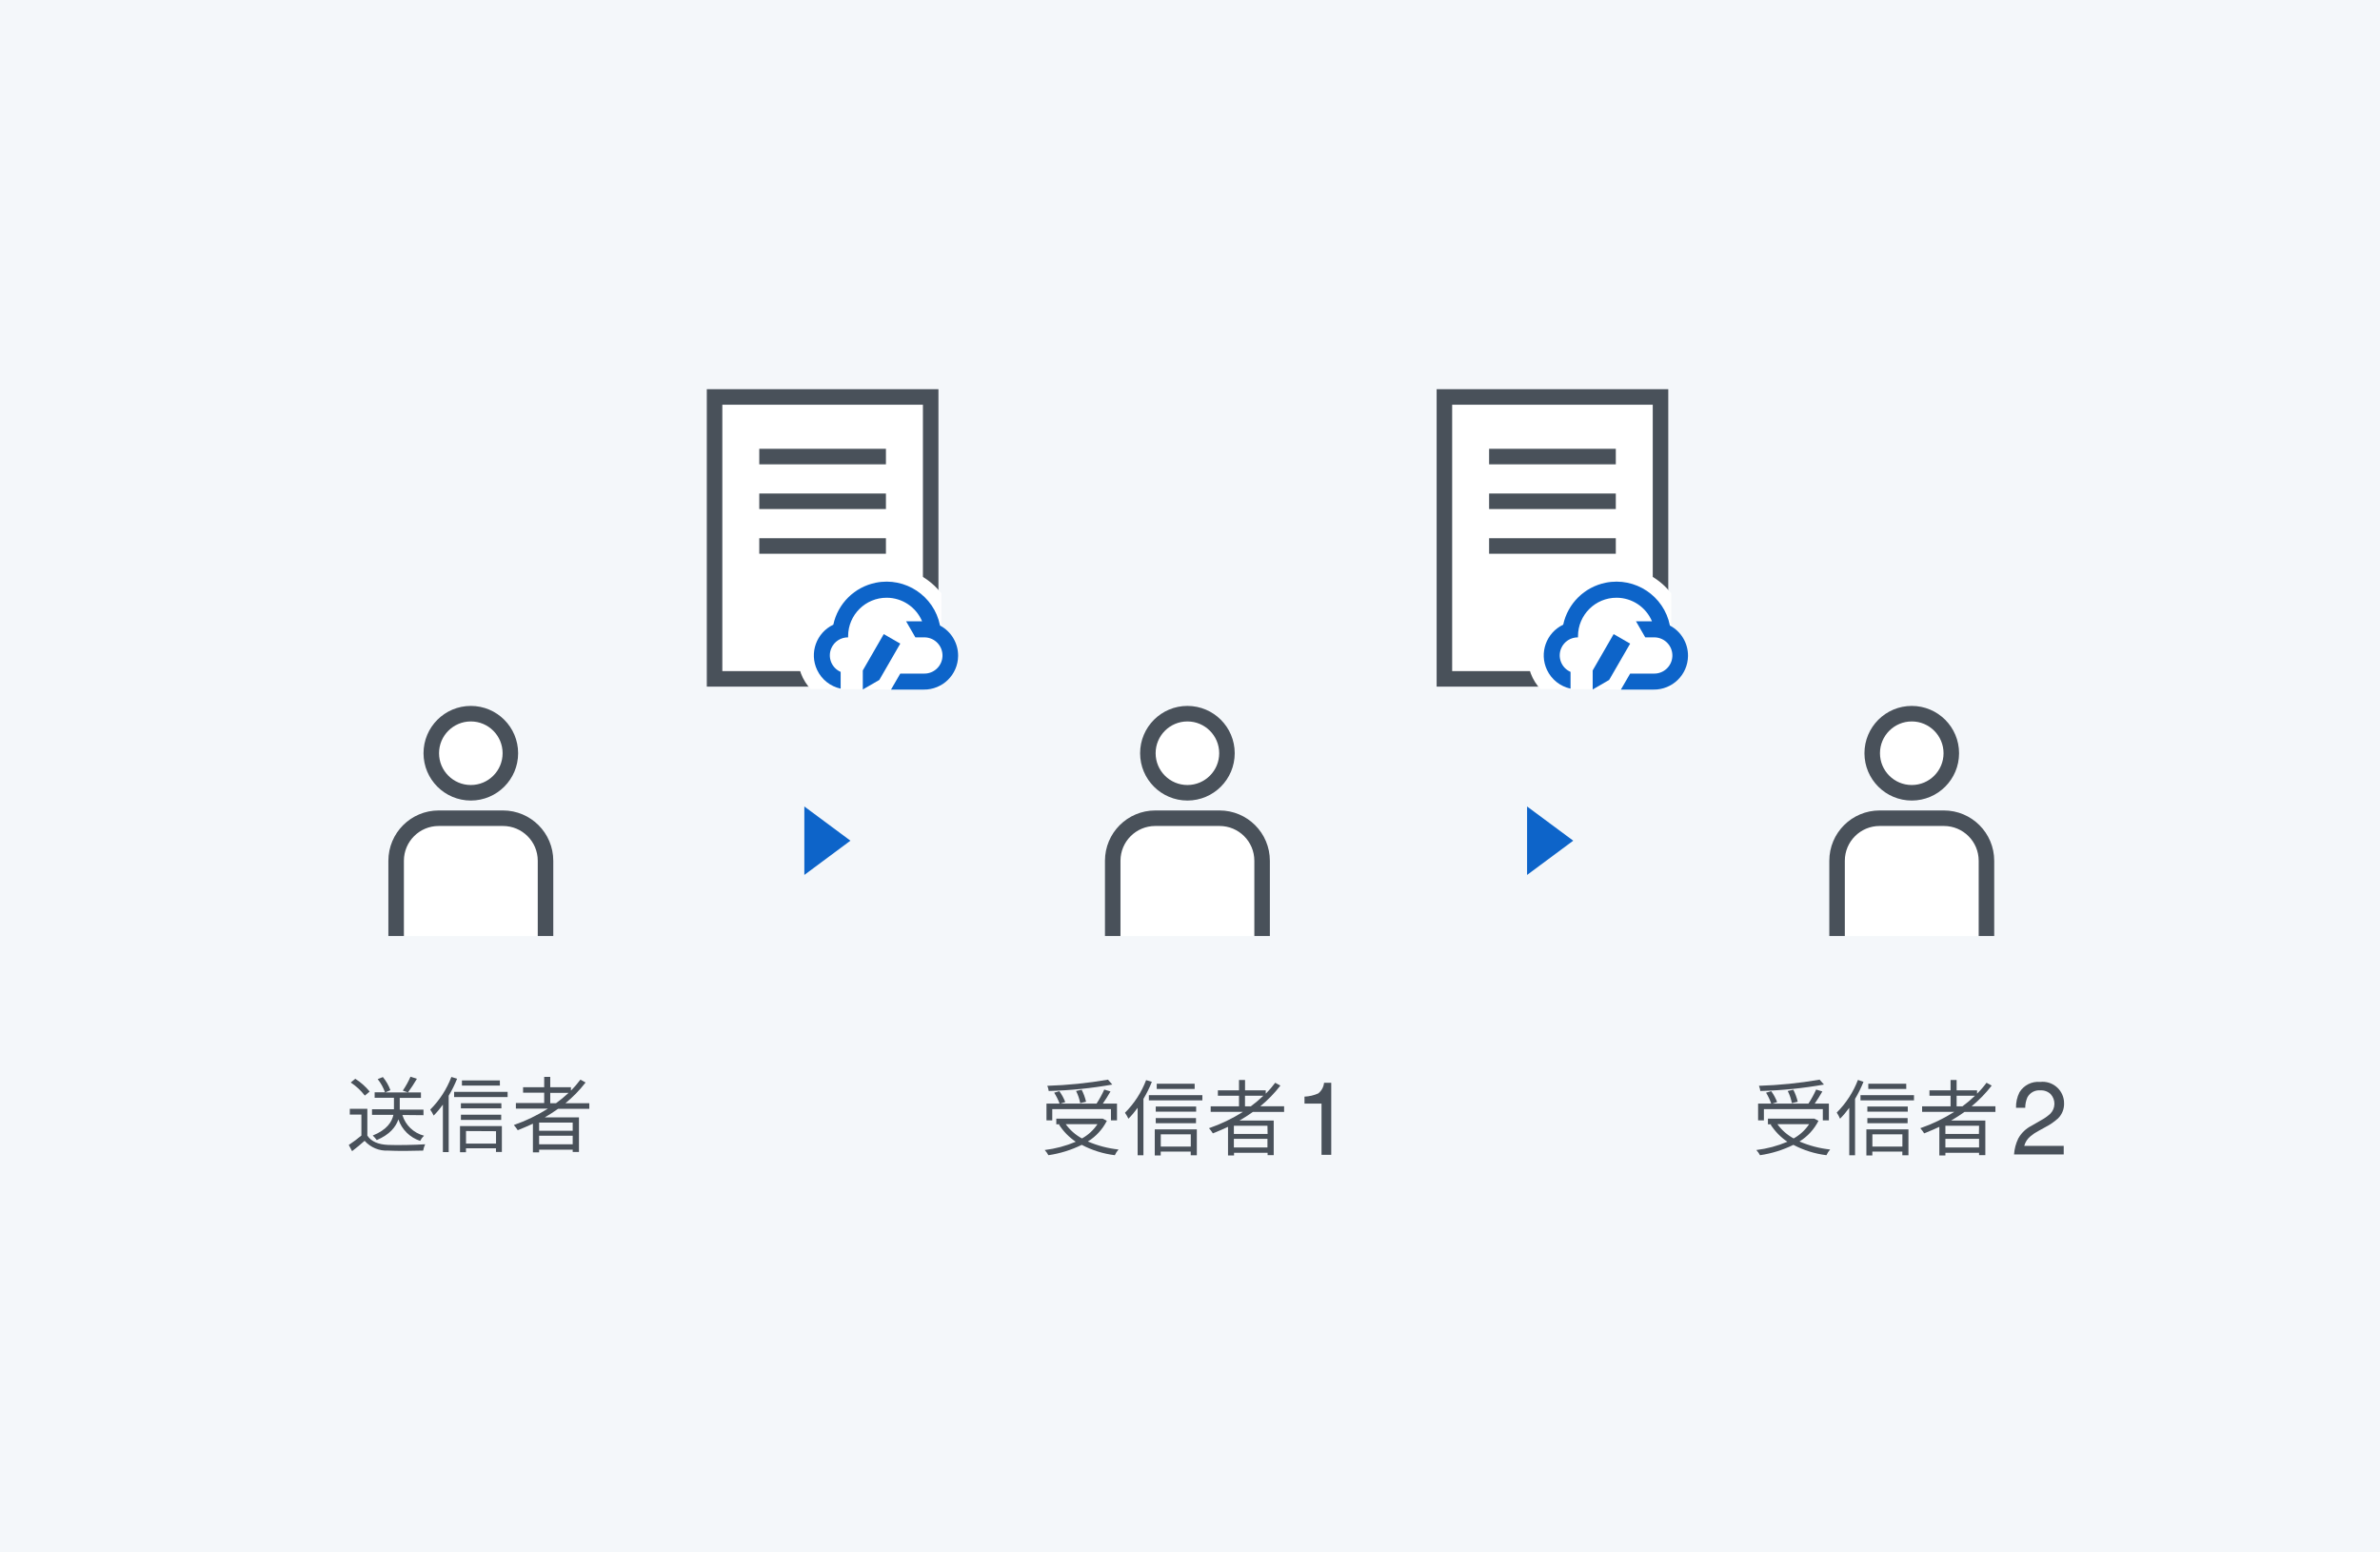<svg enable-background="new 0 0 460 300" height="300" viewBox="0 0 460 300" width="460" xmlns="http://www.w3.org/2000/svg" xmlns:xlink="http://www.w3.org/1999/xlink"><clipPath id="a"><path d="m150.01 106.18h31.93v26.98h-31.93z"/></clipPath><clipPath id="b"><path d="m291.08 106.18h31.93v26.98h-31.93z"/></clipPath><path d="m0 0h460v300h-460z" fill="#f4f7fa"/><g fill="#49515a"><path d="m351.47 216.59c-.831 1.646-2.101 3.031-3.67 4 1.889.809 3.887 1.331 5.93 1.55-.297.326-.54.698-.72 1.1-2.234-.274-4.399-.952-6.39-2-2.032 1-4.209 1.674-6.45 2-.19-.364-.429-.7-.71-1 2.065-.251 4.084-.79 6-1.6-1.288-.871-2.387-1.993-3.23-3.3l.16-.07h-.69v-1.1h8.72.24zm-10.55-.08h-1.12v-3.24h2.54c-.259-.736-.594-1.444-1-2.11l1-.29c.47.647.853 1.353 1.14 2.1l-.95.3h7c.566-.867 1.064-1.777 1.49-2.72l1.2.37c-.44.79-1 1.65-1.48 2.35h2.74v3.24h-1.17v-2.18h-11.39zm11.61-6.92c-4.064.718-8.175 1.132-12.3 1.24-.039-.345-.13-.682-.27-1 3.933-.123 7.853-.52 11.73-1.19zm-9 7.65c.826 1.144 1.899 2.088 3.14 2.76 1.206-.667 2.235-1.614 3-2.76zm2.8-4.06c-.155-.817-.424-1.608-.8-2.35l1.08-.24c.378.735.664 1.515.85 2.32z"/><path d="m360.17 209.06c-.456 1.141-1.001 2.244-1.63 3.3v10.89h-1.12v-9.17c-.537.749-1.132 1.455-1.78 2.11-.176-.416-.39-.814-.64-1.19 1.795-1.792 3.192-3.942 4.1-6.31zm9.76 2.58v1h-10.34v-1zm-9.2 6.61h8.13v5h-1.18v-.71h-5.8v.75h-1.15zm8-3.42h-7.81v-1h7.81zm-7.81 1.23h7.78v1h-7.78zm7.52-5.63h-7.34v-1h7.33zm-6.55 8.78v2.36h5.8v-2.36z"/><path d="m379.69 214.88c-.83.59-1.7 1.15-2.58 1.66h6.61v6.69h-1.21v-.45h-6.51v.51h-1.17v-5.53c-1 .46-2 .89-2.93 1.26-.222-.354-.473-.688-.75-1 2.305-.794 4.51-1.855 6.57-3.16h-6.22v-1.06h5.5v-2.05h-4.08v-1.05h4.08v-2h1.17v2h3.95v.65c.666-.652 1.278-1.358 1.83-2.11l1 .55c-1.141 1.477-2.446 2.819-3.89 4h4.61v1.08zm2.82 2.67h-6.51v1.58h6.48zm0 4.19v-1.66h-6.51v1.66zm-3.22-7.94c.854-.63 1.666-1.314 2.43-2.05h-3.55v2.05z"/><path d="m390.09 220c.583-1.049 1.468-1.899 2.54-2.44l1.87-1.08c.639-.342 1.234-.762 1.77-1.25 1.041-1.042 1.072-2.72.07-3.8-.538-.506-1.262-.767-2-.72-1.033-.09-2.02.451-2.5 1.37-.27.632-.409 1.313-.41 2h-1.78c-.029-1.04.202-2.071.67-3 .841-1.376 2.394-2.153 4-2 2.277-.26 4.334 1.376 4.594 3.653.02.178.029.358.026.537.017 1.078-.41 2.116-1.18 2.87-.741.663-1.564 1.228-2.45 1.68l-1.34.74c-.535.277-1.038.613-1.5 1-.598.481-1.029 1.139-1.23 1.88h7.63v1.66h-9.6c.069-1.077.348-2.13.82-3.1z"/><path d="m213.93 216.59c-.831 1.646-2.101 3.031-3.67 4 1.889.809 3.887 1.331 5.93 1.55-.297.326-.54.698-.72 1.1-2.234-.274-4.399-.952-6.39-2-2.032 1-4.209 1.674-6.45 2-.19-.364-.429-.7-.71-1 2.065-.251 4.084-.79 6-1.6-1.291-.868-2.39-1.991-3.23-3.3l.16-.07h-.69v-1.1h8.72.24zm-10.55-.08h-1.12v-3.24h2.54c-.279-.737-.63-1.443-1.05-2.11l1-.29c.47.647.853 1.353 1.14 2.1l-.95.3h7c.566-.867 1.064-1.777 1.49-2.72l1.2.37c-.44.79-1 1.65-1.48 2.35h2.74v3.24h-1.17v-2.18h-11.34zm11.6-6.92c-4.06.718-8.168 1.133-12.29 1.24-.039-.345-.13-.682-.27-1 3.933-.123 7.853-.52 11.73-1.19zm-9 7.65c.826 1.144 1.899 2.088 3.14 2.76 1.206-.667 2.235-1.614 3-2.76zm2.8-4.06c-.155-.817-.424-1.608-.8-2.35l1.08-.24c.378.735.664 1.515.85 2.32z"/><path d="m222.63 209.06c-.456 1.141-1.001 2.244-1.63 3.3v10.89h-1.12v-9.17c-.537.749-1.132 1.455-1.78 2.11-.188-.403-.412-.788-.67-1.15 1.794-1.79 3.189-3.941 4.09-6.31zm9.76 2.58v1h-10.34v-1zm-9.2 6.61h8.13v5h-1.18v-.71h-5.8v.75h-1.15zm8-3.42h-7.81v-1h7.81zm-7.81 1.23h7.78v1h-7.78zm7.52-5.63h-7.33v-1h7.33zm-6.55 8.78v2.36h5.8v-2.36z"/><path d="m242.15 214.88c-.83.59-1.7 1.15-2.58 1.66h6.61v6.69h-1.18v-.45h-6.49v.51h-1.16v-5.53c-1 .46-2 .89-2.93 1.26-.222-.354-.473-.688-.75-1 2.305-.794 4.51-1.855 6.57-3.16h-6.24v-1.06h5.47v-2.05h-4.08v-1.05h4.08v-2h1.17v2h4v.65c.664-.655 1.275-1.361 1.83-2.11l1 .55c-1.141 1.477-2.446 2.819-3.89 4h4.61v1.08zm2.82 2.67h-6.49v1.58h6.52zm0 4.19v-1.66h-6.49v1.66zm-3.22-7.94c.852-.632 1.663-1.317 2.43-2.05h-3.55v2.05z"/><path d="m252.13 213.27v-1.35c.918-.033 1.822-.243 2.66-.62.635-.504 1.039-1.243 1.12-2.05h1.39v13.92h-1.88v-9.9z"/><path d="m71 219.45c.76 1.17 2.15 1.72 4 1.8s5.3 0 7.17-.12c-.178.389-.306.799-.38 1.22-1.75.06-5 .1-6.79 0-1.718.089-3.384-.606-4.53-1.89-.77.68-1.57 1.36-2.42 2l-.64-1.2c.848-.559 1.662-1.167 2.44-1.82v-4.05h-2.24v-1.12h3.39zm-.49-7.73c-.759-.989-1.679-1.844-2.72-2.53l.88-.72c1.052.671 1.99 1.504 2.78 2.47zm7.26 3.75c.596 1.974 2.182 3.492 4.18 4-.301.292-.554.629-.75 1-1.975-.645-3.531-2.183-4.2-4.15-.5 1.44-1.63 2.91-4.18 4-.232-.317-.493-.612-.78-.88 2.77-1.12 3.7-2.64 4-4h-4.14v-1.08h4.24c.01-.147.01-.293 0-.44v-1.78h-3.73v-1.06h2c-.325-.919-.801-1.778-1.41-2.54l1-.4c.629.756 1.123 1.616 1.46 2.54l-1 .43h6.9v1.06h-4.1v1.83.43h4.59v1.08zm2.81-7c-.532.909-1.109 1.79-1.73 2.64l-1-.35c.581-.847 1.08-1.748 1.49-2.69z"/><path d="m88.35 208.46c-.459 1.137-1.003 2.237-1.63 3.29v10.89h-1.12v-9.17c-.537.749-1.132 1.455-1.78 2.11-.191-.401-.416-.786-.67-1.15 1.797-1.788 3.191-3.94 4.09-6.31zm9.76 2.54v1h-10.34v-1zm-9.2 6.61h8.09v5h-1.14v-.71h-5.8v.76h-1.15zm8-3.42h-7.83v-1h7.82zm-7.82 1.23h7.78v1h-7.79zm7.53-5.63h-7.34v-1h7.33zm-6.55 8.78v2.43h5.8v-2.4z"/><path d="m107.87 214.27c-.83.59-1.7 1.15-2.58 1.66h6.61v6.69h-1.21v-.45h-6.49v.52h-1.2v-5.54c-1 .46-2 .89-2.93 1.26-.224-.354-.479-.689-.76-1 2.308-.8 4.516-1.864 6.58-3.17h-6.18v-1.08h5.47v-2h-4.08v-1.06h4.08v-2h1.17v2h4v.65c.664-.655 1.275-1.361 1.83-2.11l1 .55c-1.141 1.477-2.446 2.819-3.89 4h4.61v1.08zm2.82 2.67h-6.49v1.58h6.49zm0 4.19v-1.66h-6.49v1.66zm-3.22-7.94c.851-.616 1.662-1.284 2.43-2h-3.55v2z"/></g><path d="m164.37 162.46-8.91-6.61v13.23z" fill="#0d64c9"/><path d="m304.07 162.46-8.92-6.61v13.23z" fill="#0d64c9"/><path d="m138.11 76.71h41.77v54.48h-41.77z" fill="#fff" stroke="#49515a" stroke-miterlimit="10" stroke-width="3"/><path d="m146.75 88.23h24.48" fill="none" stroke="#49515a" stroke-miterlimit="10" stroke-width="3"/><path d="m146.75 96.87h24.48" fill="none" stroke="#49515a" stroke-miterlimit="10" stroke-width="3"/><path d="m146.75 105.51h24.48" fill="none" stroke="#49515a" stroke-miterlimit="10" stroke-width="3"/><g clip-path="url(#a)"><path d="m184.28 119.31c-1.993-7.133-9.391-11.3-16.524-9.306-4.441 1.241-7.933 4.676-9.246 9.096-4.304 2.721-5.588 8.416-2.867 12.72 1.326 2.097 3.441 3.572 5.867 4.09l2.74.21h14.75c5.092.031 9.245-4.072 9.276-9.164.018-3.051-1.474-5.914-3.986-7.646" fill="#fff"/></g><path d="m181.68 120.86c3.209 1.694 4.437 5.668 2.744 8.877-1.15 2.178-3.421 3.531-5.884 3.503h-6.33l-9.73-.16c-3.546-.768-5.799-4.265-5.031-7.811.432-1.995 1.766-3.676 3.611-4.549 1.221-5.686 6.819-9.306 12.505-8.085 4.102.88 7.29 4.112 8.115 8.225" fill="#fff"/><path d="m170.81 122.54-4.05 7.02v3.68l3.19-1.84 4.05-7.02z" fill="#0d64c9"/><path d="m181.68 120.86c-1.143-5.702-6.692-9.398-12.395-8.254-4.113.825-7.345 4.013-8.225 8.114-3.28 1.552-4.681 5.469-3.129 8.749.873 1.845 2.554 3.179 4.549 3.611v-3.24c-1.762-.768-2.568-2.818-1.8-4.58.56-1.286 1.838-2.11 3.24-2.09 0-.08 0-.16 0-.24.011-4.109 3.351-7.431 7.46-7.42 2.989.008 5.683 1.804 6.84 4.56h-3.09l1.79 3.1h1.62.24c1.933.066 3.446 1.687 3.38 3.62s-1.687 3.446-3.62 3.38h-4.54l-1.79 3.09h6.33c3.628.041 6.602-2.868 6.643-6.496.028-2.463-1.325-4.734-3.503-5.884" fill="#0d64c9"/><path d="m279.17 76.71h41.77v54.48h-41.77z" fill="#fff" stroke="#49515a" stroke-miterlimit="10" stroke-width="3"/><path d="m287.81 88.23h24.49" fill="none" stroke="#49515a" stroke-miterlimit="10" stroke-width="3"/><path d="m287.81 96.87h24.49" fill="none" stroke="#49515a" stroke-miterlimit="10" stroke-width="3"/><path d="m287.81 105.51h24.49" fill="none" stroke="#49515a" stroke-miterlimit="10" stroke-width="3"/><g clip-path="url(#b)"><path d="m325.35 119.31c-1.993-7.133-9.391-11.299-16.524-9.306-4.441 1.241-7.933 4.676-9.246 9.096-4.309 2.714-5.602 8.407-2.888 12.715 1.318 2.093 3.421 3.568 5.838 4.095l2.73.21h14.79c5.092.036 9.249-4.062 9.286-9.154.021-3.055-1.471-5.922-3.986-7.656" fill="#fff"/></g><path d="m322.75 120.86c3.209 1.694 4.437 5.668 2.744 8.877-1.15 2.178-3.421 3.531-5.884 3.503h-6.33l-9.73-.16c-3.546-.768-5.799-4.265-5.031-7.811.432-1.995 1.766-3.676 3.611-4.549 1.221-5.686 6.819-9.306 12.505-8.085 4.102.88 7.29 4.112 8.115 8.225" fill="#fff"/><path d="m311.88 122.54-4.05 7.02v3.68l3.18-1.84 4.06-7.02z" fill="#0d64c9"/><path d="m322.75 120.86c-1.143-5.702-6.692-9.398-12.395-8.254-4.113.825-7.345 4.013-8.225 8.114-3.28 1.552-4.681 5.469-3.129 8.749.873 1.845 2.554 3.179 4.549 3.611v-3.24c-1.762-.768-2.568-2.818-1.8-4.58.56-1.286 1.838-2.11 3.24-2.09-.005-.08-.005-.16 0-.24.011-4.109 3.351-7.431 7.46-7.42 2.989.008 5.683 1.804 6.84 4.56h-3.09l1.79 3.1h1.62.24c1.933.066 3.446 1.687 3.38 3.62s-1.687 3.446-3.62 3.38h-4.54l-1.79 3.09h6.33c3.628.041 6.602-2.868 6.643-6.496.028-2.463-1.325-4.734-3.503-5.884" fill="#0d64c9"/><g fill="#fff"><circle cx="229.5" cy="145.559" r="7.643" stroke="#49515a" stroke-miterlimit="10" stroke-width="3"/><path d="m215.064 180.89v-14.548c0-4.542 3.682-8.224 8.224-8.224h12.424c4.542 0 8.224 3.682 8.224 8.224v14.548" stroke="#49515a" stroke-miterlimit="10" stroke-width="3"/><circle cx="91" cy="145.559" r="7.643" stroke="#49515a" stroke-miterlimit="10" stroke-width="3"/><path d="m76.564 180.89v-14.548c0-4.542 3.682-8.224 8.224-8.224h12.424c4.542 0 8.224 3.682 8.224 8.224v14.548" stroke="#49515a" stroke-miterlimit="10" stroke-width="3"/><circle cx="369.5" cy="145.559" r="7.643" stroke="#49515a" stroke-miterlimit="10" stroke-width="3"/><path d="m355.064 180.89v-14.548c0-4.542 3.682-8.224 8.224-8.224h12.424c4.542 0 8.224 3.682 8.224 8.224v14.548" stroke="#49515a" stroke-miterlimit="10" stroke-width="3"/></g></svg>